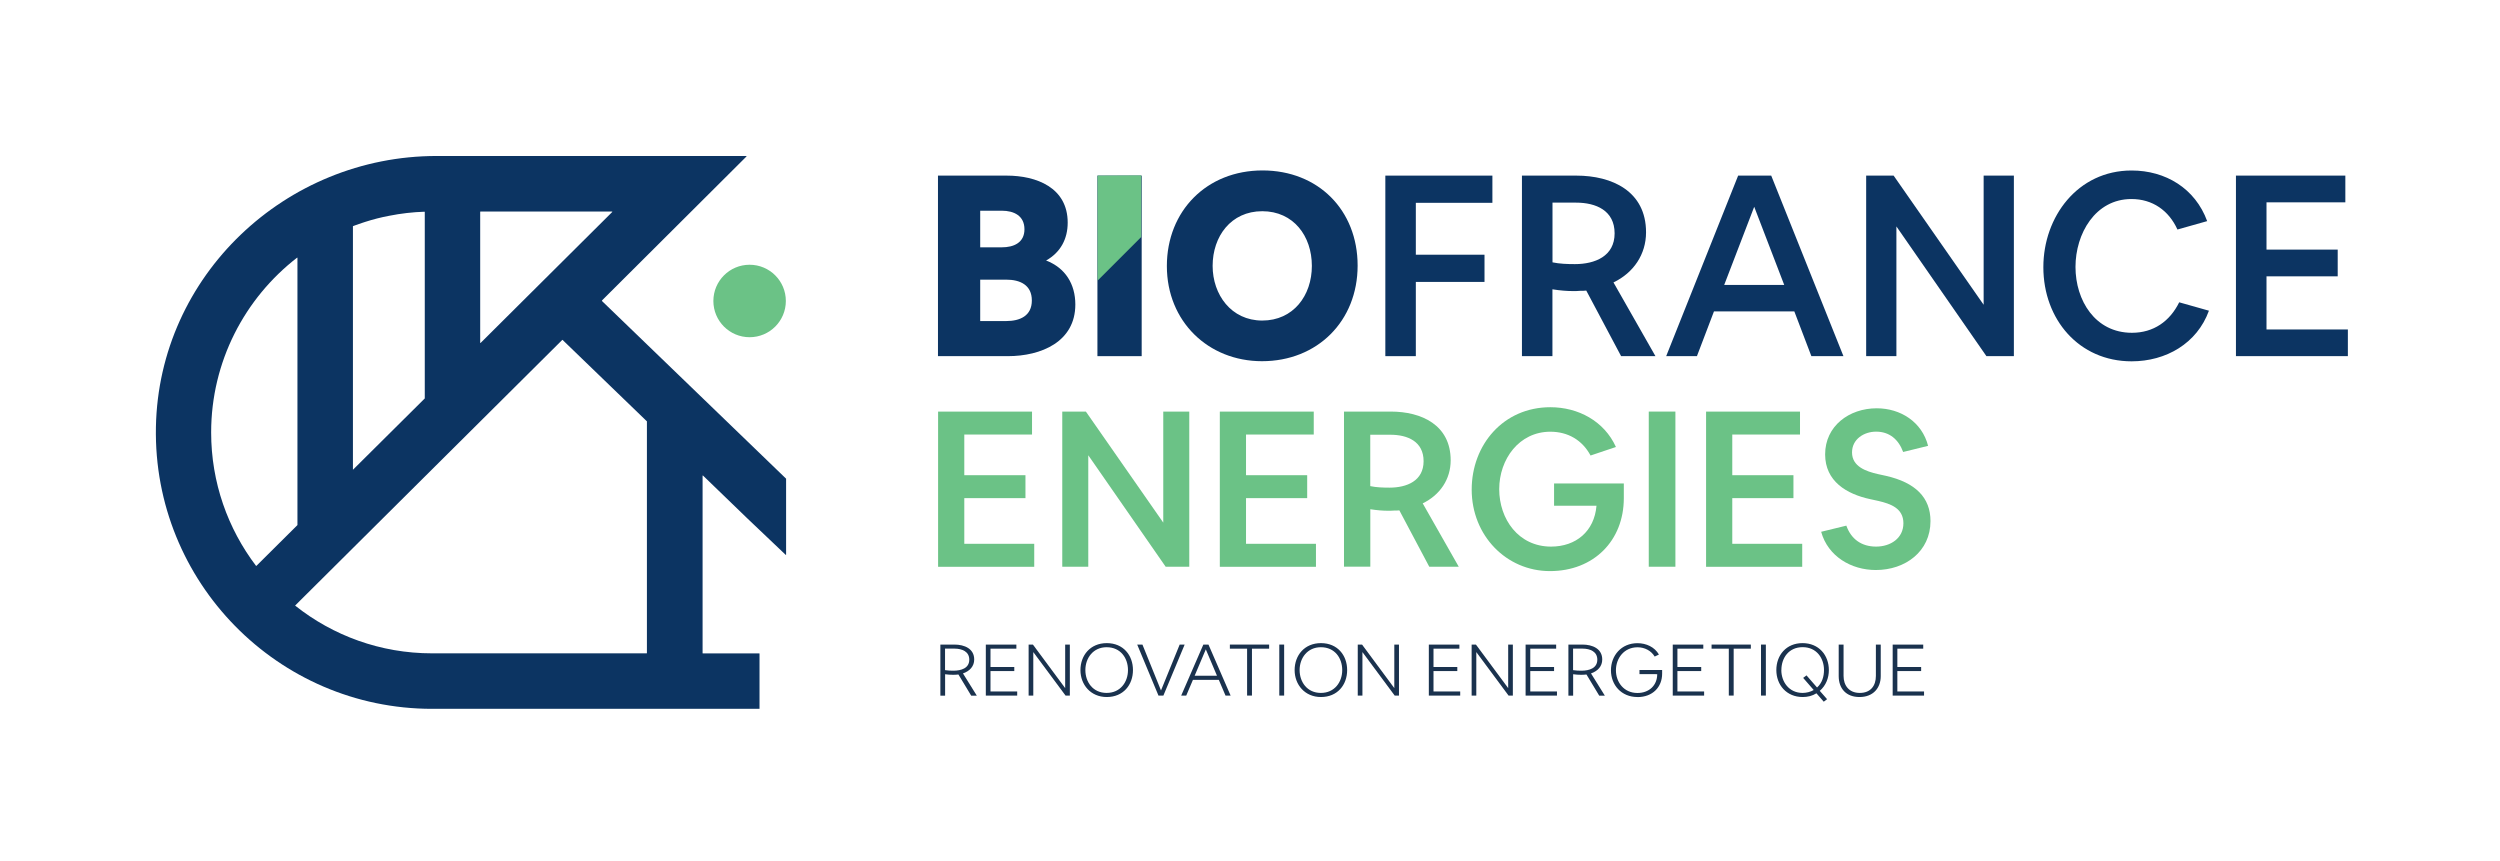 <svg xmlns="http://www.w3.org/2000/svg" id="Layer_1" data-name="Layer 1" viewBox="0 0 396.04 136.44"><defs><style>      .cls-1 {        fill: #1a324e;      }      .cls-2 {        fill: #6bc286;      }      .cls-3 {        fill: #0c3462;      }    </style></defs><path class="cls-2" d="M151.84,91.79h0s0,0,0,0h0Z"></path><path class="cls-3" d="M95.34,47.62l22.92-22.84s0-.07-.02-.07h-49.06c-23.95,0-44.03,18.96-44.48,42.94-.47,24.53,19.33,44.64,43.75,44.64h51.87v-8.75s-.02-.03-.03-.03h-8.96s-.03-.02-.03-.03v-28.13s.04-.05.06-.02l7.08,6.84,6.03,5.73s.06,0,.06-.02v-12.03s0-.02,0-.02l-29.15-28.13s-.02-.04,0-.05v-.02ZM76.11,33.51h20.86s.05.04.02.07l-20.86,20.75s-.06,0-.06-.02v-20.76s.02-.03.03-.03h0ZM55.9,35.83c.16-.07.33-.12.49-.18.33-.12.66-.23.98-.34.17-.06.33-.11.49-.16,1.24-.4,2.52-.73,3.82-.97,1.81-.36,3.68-.58,5.57-.64.02,0,.04.02.04.03v29.53s0,.02,0,.02l-11.38,11.3v-38.6h0ZM40.62,89.64s-.04.02-.06,0c-4.46-5.88-7.11-13.2-7.11-21.13,0-11.25,5.34-21.28,13.61-27.69.02-.02.06,0,.06.03v42.31s0,.02,0,.02l-6.5,6.46h0ZM102.48,103.47s-.02.03-.03.03h-34.02c-8.17,0-15.7-2.82-21.65-7.54-.02-.02-.02-.04,0-.06l42.29-42.05s.03-.02.05,0l13.36,12.9s0,.02,0,.02v36.68Z"></path><path class="cls-2" d="M118.75,53.42c3.17,0,5.74-2.57,5.74-5.74s-2.57-5.74-5.74-5.74-5.74,2.57-5.74,5.74,2.57,5.74,5.74,5.74Z"></path><path class="cls-2" d="M148.6,65.2h14.89v3.64h-10.73v6.44h9.69v3.63h-9.69v7.24h11.08v3.64h-15.23v-24.58Z"></path><path class="cls-2" d="M168.28,65.2h3.74l12.26,17.59v-17.59h4.12v24.58h-3.74l-12.26-17.66v17.66h-4.12v-24.58Z"></path><path class="cls-2" d="M193.23,65.2h14.89v3.64h-10.73v6.44h9.69v3.63h-9.69v7.24h11.08v3.64h-15.23v-24.58Z"></path><path class="cls-2" d="M212.91,89.78v-24.58h7.41c4.85,0,9.49,2.11,9.49,7.72,0,3.01-1.7,5.5-4.43,6.82l5.71,10.04h-4.67l-4.74-8.93c-.24.03-.52.03-.83.03-.31.03-.66.03-.97.03-.8,0-1.73-.07-2.8-.24v9.1h-4.15ZM217.07,68.87v8.14c.97.21,2.08.24,3.05.24,2.74,0,5.4-1.07,5.4-4.19s-2.53-4.19-5.26-4.19h-3.19Z"></path><path class="cls-2" d="M233.14,77.56c0-7.1,5.02-13.05,12.46-13.05,4.4,0,8.52,2.18,10.39,6.3l-4.02,1.35c-1.32-2.46-3.6-3.77-6.37-3.77-4.95,0-8.1,4.36-8.1,9.1s3.05,9.1,8.21,9.1c3.95,0,6.86-2.42,7.2-6.47h-6.72v-3.53h11.05v2.32c0,6.75-4.78,11.56-11.7,11.56s-12.4-5.64-12.4-12.91Z"></path><path class="cls-2" d="M261.19,89.78v-24.58h4.22v24.58h-4.22Z"></path><path class="cls-2" d="M270.26,65.2h14.89v3.64h-10.73v6.44h9.69v3.63h-9.69v7.24h11.08v3.64h-15.23v-24.58Z"></path><path class="cls-2" d="M288.51,84.24l3.98-.97c.76,2.15,2.42,3.32,4.71,3.32s4.33-1.32,4.33-3.7-2.04-3.08-3.95-3.53l-1.28-.28c-3.77-.8-7.17-2.84-7.17-7.1,0-4.5,3.81-7.3,8.17-7.3,3.77,0,7.17,2.15,8.14,5.95l-3.95.97c-.73-1.97-2.15-3.22-4.29-3.22-1.9,0-3.81,1.18-3.81,3.29,0,2.25,2.25,3.01,4.09,3.43l1.28.28c4.71,1.07,7.06,3.46,7.06,7.17,0,4.81-3.98,7.75-8.66,7.75-3.88,0-7.58-2.15-8.66-6.06Z"></path><path class="cls-3" d="M148.59,27.82h10.88c4.71,0,9.67,1.89,9.67,7.45,0,2.58-1.13,4.71-3.42,6,3.06,1.17,4.63,3.75,4.63,6.97,0,5.92-5.44,8.18-10.68,8.18h-11.08v-28.6ZM155.28,50.86h4.11c2.18,0,4.07-.81,4.07-3.26s-1.85-3.3-4.07-3.3h-4.11v6.57ZM155.28,39.18h3.42c1.89,0,3.59-.73,3.59-2.86s-1.65-2.94-3.59-2.94h-3.42v5.8Z"></path><path class="cls-3" d="M173.85,56.42v-28.6h7.01v28.6h-7.01Z"></path><path class="cls-3" d="M199.92,57.22c-8.54,0-15.07-6.32-15.07-15.07s6.33-15.15,15.15-15.15,15.07,6.28,15.07,15.07-6.37,15.15-15.15,15.15ZM192.1,42.12c0,4.55,2.94,8.66,7.86,8.66s7.86-3.95,7.86-8.66-2.9-8.66-7.86-8.66-7.86,3.99-7.86,8.66Z"></path><path class="cls-3" d="M219.46,27.82h16.96v4.31h-12.13v8.22h10.88v4.31h-10.88v11.76h-4.83v-28.6Z"></path><path class="cls-3" d="M241.1,56.42v-28.6h8.62c5.64,0,11.04,2.46,11.04,8.98,0,3.5-1.97,6.41-5.16,7.94l6.65,11.68h-5.44l-5.52-10.39c-.28.04-.6.04-.97.04-.36.04-.77.04-1.13.04-.93,0-2.01-.08-3.26-.28v10.59h-4.83ZM245.94,32.09v9.47c1.13.24,2.42.28,3.55.28,3.18,0,6.29-1.25,6.29-4.87s-2.94-4.87-6.12-4.87h-3.71Z"></path><path class="cls-3" d="M263.95,56.42l11.4-28.6h5.24l11.44,28.6h-5.08l-2.7-7.09h-12.73l-2.7,7.09h-4.88ZM277.89,32.77l-4.75,12.37h9.51l-4.75-12.37Z"></path><path class="cls-3" d="M295.63,27.82h4.35l14.26,20.46v-20.46h4.79v28.6h-4.35l-14.26-20.55v20.55h-4.79v-28.6Z"></path><path class="cls-3" d="M323.7,42.32c0-7.98,5.44-15.31,13.98-15.31,5.36,0,10.07,2.82,11.97,8.02l-4.71,1.33c-1.37-3.02-3.95-4.83-7.29-4.83-5.72,0-8.86,5.48-8.86,10.76s3.1,10.43,8.94,10.43c3.42,0,6-1.81,7.49-4.83l4.71,1.33c-1.89,5.2-6.81,8.02-12.25,8.02-8.34,0-13.98-6.65-13.98-14.91Z"></path><path class="cls-3" d="M354.22,27.82h17.32v4.23h-12.49v7.49h11.28v4.23h-11.28v8.42h12.89v4.23h-17.73v-28.6Z"></path><path class="cls-2" d="M173.87,27.82l6.92-.04v9.76l-6.92,6.92v-16.64Z"></path><path class="cls-1" d="M148.97,110.19v-8.08h2.22c1.59,0,3.14.65,3.14,2.36,0,1.09-.71,1.84-1.78,2.21l2.19,3.52h-.89l-2.02-3.35c-.23.03-.51.05-.83.05-.43,0-.87-.03-1.28-.09v3.39h-.74ZM149.71,102.75v3.41c.43.07.88.09,1.31.09,1.25,0,2.53-.39,2.53-1.75,0-1.27-1.11-1.75-2.36-1.75h-1.48Z"></path><path class="cls-1" d="M156.16,102.11h4.85v.65h-4.1v2.9h3.77v.65h-3.77v3.23h4.23v.65h-4.97v-8.08Z"></path><path class="cls-1" d="M162.95,102.11h.68l5.11,6.9v-6.9h.74v8.08h-.68l-5.11-6.89v6.89h-.74v-8.08Z"></path><path class="cls-1" d="M175.33,110.42c-2.55,0-4.17-1.95-4.17-4.27s1.55-4.27,4.17-4.27,4.15,1.93,4.15,4.27-1.53,4.27-4.15,4.27ZM175.31,102.53c-2.14,0-3.37,1.72-3.37,3.62s1.2,3.62,3.37,3.62,3.38-1.72,3.38-3.62-1.17-3.62-3.38-3.62Z"></path><path class="cls-1" d="M180.15,102.11h.83l2.94,7.27,2.96-7.27h.79l-3.37,8.08h-.78l-3.37-8.08Z"></path><path class="cls-1" d="M187.12,110.19l3.51-8.08h.81l3.51,8.08h-.81l-1.06-2.49h-4.1l-1.06,2.49h-.78ZM191.02,102.87l-1.77,4.18h3.54l-1.77-4.18Z"></path><path class="cls-1" d="M194.83,102.76v-.65h6.22v.65h-2.72v7.43h-.77v-7.43h-2.72Z"></path><path class="cls-1" d="M202.66,110.19v-8.08h.77v8.08h-.77Z"></path><path class="cls-1" d="M209.26,110.42c-2.55,0-4.17-1.95-4.17-4.27s1.55-4.27,4.17-4.27,4.15,1.93,4.15,4.27-1.53,4.27-4.15,4.27ZM209.25,102.53c-2.14,0-3.37,1.72-3.37,3.62s1.2,3.62,3.37,3.62,3.38-1.72,3.38-3.62-1.17-3.62-3.38-3.62Z"></path><path class="cls-1" d="M215.09,102.11h.68l5.11,6.9v-6.9h.74v8.08h-.68l-5.11-6.89v6.89h-.74v-8.08Z"></path><path class="cls-1" d="M226.34,102.11h4.85v.65h-4.1v2.9h3.77v.65h-3.77v3.23h4.23v.65h-4.97v-8.08Z"></path><path class="cls-1" d="M233.13,102.11h.68l5.11,6.9v-6.9h.74v8.08h-.68l-5.11-6.89v6.89h-.74v-8.08Z"></path><path class="cls-1" d="M241.67,102.11h4.85v.65h-4.1v2.9h3.77v.65h-3.77v3.23h4.23v.65h-4.97v-8.08Z"></path><path class="cls-1" d="M248.46,110.19v-8.08h2.22c1.59,0,3.14.65,3.14,2.36,0,1.09-.71,1.84-1.78,2.21l2.19,3.52h-.89l-2.02-3.35c-.23.03-.51.05-.83.05-.43,0-.87-.03-1.28-.09v3.39h-.75ZM249.2,102.75v3.41c.43.07.88.09,1.31.09,1.25,0,2.53-.39,2.53-1.75,0-1.27-1.11-1.75-2.36-1.75h-1.48Z"></path><path class="cls-1" d="M259.39,110.42c-2.54,0-4.19-1.91-4.19-4.23s1.62-4.3,4.2-4.3c1.39,0,2.72.61,3.4,1.8l-.67.32c-.56-.93-1.58-1.47-2.72-1.47-2.14,0-3.42,1.75-3.42,3.64s1.26,3.6,3.41,3.6c1.86,0,3.13-1.22,3.13-2.98h0s-2.81-.01-2.81-.01v-.65h3.59v.58c0,2.13-1.51,3.71-3.91,3.71Z"></path><path class="cls-1" d="M264.98,102.11h4.85v.65h-4.1v2.9h3.77v.65h-3.77v3.23h4.23v.65h-4.97v-8.08Z"></path><path class="cls-1" d="M271.14,102.76v-.65h6.22v.65h-2.72v7.43h-.77v-7.43h-2.72Z"></path><path class="cls-1" d="M278.97,110.19v-8.08h.77v8.08h-.77Z"></path><path class="cls-1" d="M285.58,110.42c-2.57,0-4.18-1.92-4.18-4.27s1.56-4.27,4.15-4.27,4.17,1.92,4.17,4.27c0,1.23-.45,2.44-1.44,3.29l1.16,1.32-.53.4-1.16-1.33c-.64.41-1.4.59-2.17.59ZM282.19,106.15c0,1.84,1.2,3.62,3.37,3.62.6,0,1.25-.16,1.76-.46l-1.67-1.92.53-.4,1.67,1.92c.81-.72,1.1-1.75,1.1-2.77,0-1.87-1.17-3.62-3.38-3.62s-3.37,1.72-3.37,3.62Z"></path><path class="cls-1" d="M291.28,102.11h.77v4.97c0,1.47.83,2.69,2.57,2.69s2.55-1.16,2.55-2.69v-4.97h.77v5c0,1.88-1.2,3.31-3.36,3.31s-3.3-1.39-3.3-3.31v-5Z"></path><path class="cls-1" d="M299.82,102.11h4.85v.65h-4.1v2.9h3.77v.65h-3.77v3.23h4.23v.65h-4.97v-8.08Z"></path></svg>